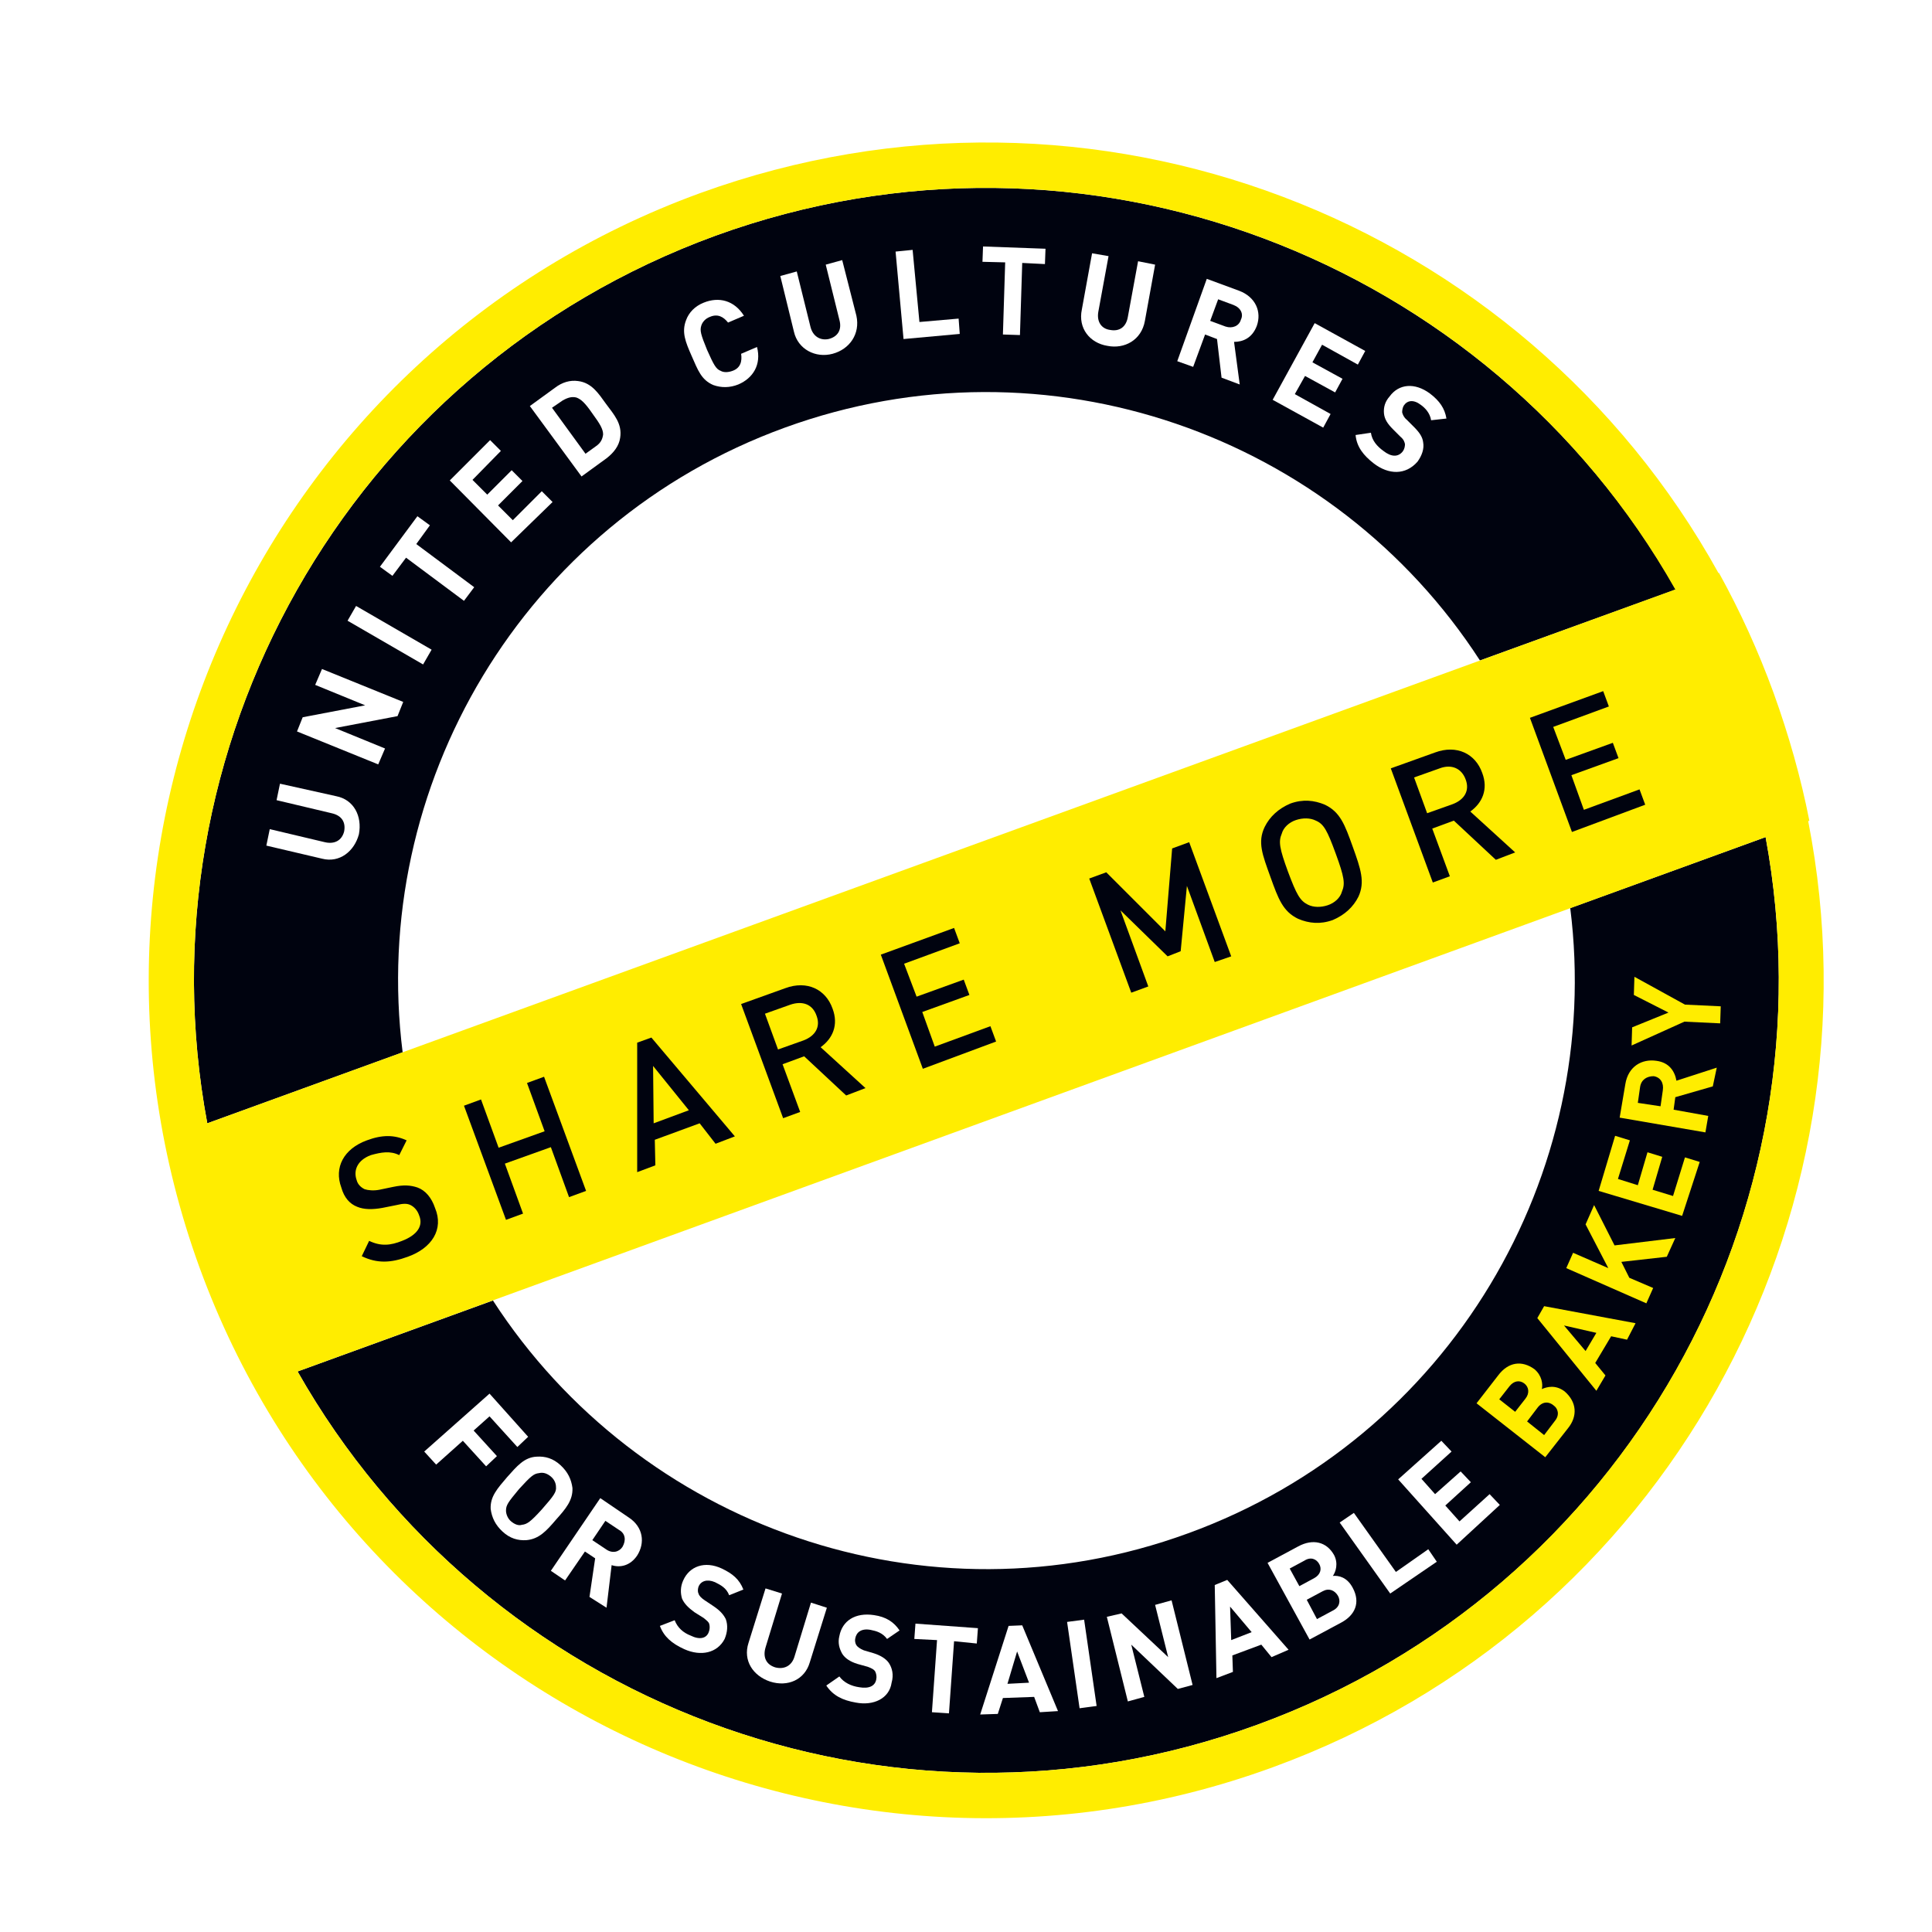 <?xml version="1.0" encoding="utf-8"?>
<!-- Generator: Adobe Illustrator 25.0.0, SVG Export Plug-In . SVG Version: 6.00 Build 0)  -->
<svg version="1.1" xmlns="http://www.w3.org/2000/svg" xmlns:xlink="http://www.w3.org/1999/xlink" x="0px" y="0px"
	 viewBox="0 0 340.2 340.2" style="enable-background:new 0 0 340.2 340.2;" xml:space="preserve">
<style type="text/css">
	.st0{fill:#FFFFFF;}
	.st1{fill:none;}
	.st2{fill:#00030F;}
	.st3{fill:#FFED00;}
</style>
<defs>
   <linearGradient id="gradient" x1="20%" y1="30%" x2="40%" y2="80%">
	   <stop offset="0%" stop-color="#B8D0DE"></stop>
	   <stop offset="100%" stop-color="#73A2BD"></stop>
   </linearGradient>
	<filter id="dropshadow" xmlns="http://www.w3.org/2000/svg" height="150%" width="150%">
	   <feGaussianBlur in="SourceAlpha" stdDeviation="10"/>
		<feOffset dx="3" dy="3" result="offsetblur"/>
		<feComponentTransfer>
		   <feFuncA type="linear" slope="0.5"></feFuncA>
		</feComponentTransfer>
		<feMerge>
		   <feMergeNode/>
			<feMergeNode in="SourceGraphic">
			</feMergeNode>
	   </feMerge>
	</filter>
</defs>
<g id="ShareMore" filter="url(#dropshadow)" fill="url(#gradient)">
	<g>
		<path class="st0" d="M123,38.5C50.7,64.9,13.2,144.9,39.6,217.3S146,327.1,218.4,300.7s109.8-106.4,83.4-178.8
			C275.4,49.6,195.4,12.2,123,38.5z"/>
		<circle class="st1" cx="170.7" cy="169.6" r="147.5"/>
		<g>
			<path class="st2" d="M67.9,182.3C62,135.5,89,89.1,135.2,72.3c46.2-16.8,96.7,1.3,122.4,41l34.5-12.5C259,42.6,188,14.9,123,38.5
				C58.1,62.2,21.2,129,33.5,194.8L67.9,182.3z"/>
			<path class="st2" d="M273.5,156.9c5.9,46.9-21.1,93.3-67.3,110.1c-46.2,16.9-96.7-1.3-122.4-41l-34.4,12.5
				c33,58.2,104.1,85.9,169,62.2c65-23.7,101.7-90.5,89.5-156.3L273.5,156.9z"/>
		</g>
		<path class="st3" d="M315.4,141.6l0.2-0.1c-1.5-7.6-3.6-15-6.3-22.5c-2.7-7.4-5.9-14.4-9.6-21.1l-0.1,0
			C265.1,35.6,189.5,5.9,120.3,31C43.7,58.9,4.3,143.5,32.1,220.1c27.9,76.6,112.6,116,189,88.1C290.2,283,329.1,211.5,315.4,141.6z
			 M123,38.5c65-23.6,136.1,4.1,169,62.3L33.5,194.8C21.2,129,58.1,62.2,123,38.5z M218.4,300.7c-64.9,23.7-136-4-169-62.2
			l258.5-94.1C320.1,210.2,283.3,277,218.4,300.7z"/>
		<g>
			<path class="st0" d="M60.2,143.9c-0.8,3-3.4,5.1-6.5,4.3l-9.8-2.3l0.6-2.9l9.7,2.3c1.7,0.4,3-0.3,3.4-1.9
				c0.3-1.6-0.4-2.8-2.2-3.2l-9.7-2.3l0.6-2.9l9.9,2.2C59.3,137.8,60.8,140.7,60.2,143.9z"/>
			<path class="st0" d="M67,123.1l-11,2.1l8.8,3.6l-1.2,2.8l-14.3-5.8l1-2.5l11-2.1l-8.8-3.6l1.2-2.8l14.3,5.8L67,123.1z"/>
			<path class="st0" d="M71.5,114l-13.3-7.7l1.5-2.6l13.3,7.7L71.5,114z"/>
			<path class="st0" d="M70.3,92.8l10.2,7.6l-1.8,2.4l-10.2-7.6l-2.4,3.2l-2.2-1.6l6.6-8.9l2.2,1.6L70.3,92.8z"/>
			<path class="st0" d="M87,92.5L76.2,81.6l7.1-7.1l1.9,1.9l-5,5.1l2.6,2.6l4.3-4.3l1.9,1.9L84.7,86l2.6,2.6l5.1-5.1l1.9,1.9
				L87,92.5z"/>
			<path class="st0" d="M106.2,74.1c-0.2,1.4-1.1,2.6-2.4,3.6l-4.4,3.2l-9.1-12.4l4.4-3.2c1.3-1,2.7-1.4,4.1-1.2
				c2.4,0.3,3.6,2.2,4.9,4C105.1,70,106.6,71.6,106.2,74.1z M98.5,67c-0.8-0.2-1.5,0-2.4,0.5l-1.9,1.3l5.9,8.1l1.8-1.3
				c0.9-0.6,1.2-1.3,1.3-2.1c0-0.9-0.5-1.8-1.9-3.7C100,67.9,99.3,67.3,98.5,67z"/>
			<path class="st0" d="M127,64.7c-1.5,0.6-3,0.6-4.4,0.1c-2.1-0.9-2.7-2.6-3.8-5.1s-1.8-4.2-1-6.3c0.5-1.4,1.6-2.5,3.1-3.1
				c2.7-1.1,5.4-0.4,7.1,2.3l-2.8,1.2c-0.8-1-1.8-1.6-3.2-1c-0.8,0.3-1.3,0.9-1.5,1.5c-0.3,0.9-0.1,1.6,1,4.3
				c1.2,2.7,1.6,3.4,2.4,3.7c0.5,0.3,1.3,0.3,2.1,0c1.4-0.5,1.7-1.7,1.5-3l2.8-1.2C131.1,61.2,129.6,63.6,127,64.7z"/>
			<path class="st0" d="M143.6,59.3c-3,0.8-6.1-0.8-6.8-3.9l-2.4-9.8l2.9-0.8l2.4,9.7c0.4,1.7,1.7,2.5,3.2,2.2
				c1.6-0.4,2.4-1.6,1.9-3.4l-2.4-9.7l2.9-0.8l2.5,9.8C148.5,55.8,146.6,58.5,143.6,59.3z"/>
			<path class="st0" d="M156.1,56.7l-1.4-15.4l3-0.3l1.2,12.7l6.9-0.6l0.2,2.7L156.1,56.7z"/>
			<path class="st0" d="M177,43.3L176.6,56l-3-0.1l0.4-12.7l-4-0.1l0.1-2.7l11,0.4l-0.1,2.7L177,43.3z"/>
			<path class="st0" d="M192,57.9c-3.1-0.5-5.2-3.1-4.5-6.4l1.8-9.9l2.9,0.5l-1.8,9.8c-0.3,1.7,0.5,3,2.1,3.2
				c1.6,0.3,2.8-0.5,3.1-2.3l1.8-9.8l3,0.6l-1.8,9.9C198,56.9,195,58.5,192,57.9z"/>
			<path class="st0" d="M212.1,63.5l-0.8-6.8l-2.1-0.8l-2.1,5.7l-2.8-1l5.2-14.5l5.7,2.1c2.9,1.1,4,3.7,3.1,6.2
				c-0.8,2.1-2.4,2.8-4,2.8l1,7.5L212.1,63.5z M214.2,50.7l-2.7-1l-1.4,3.8l2.7,1c1.2,0.4,2.4-0.1,2.7-1.2
				C216,52.3,215.5,51.2,214.2,50.7z"/>
			<path class="st0" d="M221.1,67.4l7.4-13.5l8.9,4.9l-1.3,2.4l-6.3-3.5l-1.7,3.1l5.3,2.9l-1.3,2.4l-5.3-2.9l-1.8,3.2l6.3,3.5
				l-1.3,2.4L221.1,67.4z"/>
			<path class="st0" d="M238.9,78.6c-1.8-1.4-3-2.9-3.2-5l2.7-0.4c0.2,1.4,1.1,2.4,2.2,3.2c1.4,1.1,2.6,1.1,3.4,0.1
				c0.3-0.4,0.4-0.9,0.4-1.3c-0.1-0.4-0.2-0.8-0.8-1.3l-1.3-1.3c-1-1-1.5-1.8-1.6-2.8c-0.1-1.1,0.2-2.1,1-3c1.6-2.2,4.4-2.5,7.1-0.5
				c1.7,1.3,2.6,2.6,2.9,4.4L249,71c-0.2-1.3-1.1-2.2-1.8-2.7c-1.3-1-2.4-0.8-3,0.1c-0.2,0.3-0.3,0.8-0.3,1.2
				c0.1,0.4,0.3,0.9,0.8,1.3l1.3,1.3c1,1,1.5,1.8,1.6,2.7c0.2,1.1-0.2,2.3-1,3.4C244.5,80.7,241.5,80.6,238.9,78.6z"/>
		</g>
		<g>
			<g>
				<path class="st0" d="M83.2,246.4l-2.8,2.5l4.1,4.5l-1.9,1.8l-4.1-4.5l-4.7,4.2l-2.1-2.3l11.5-10.2L90,250l-1.9,1.8L83.2,246.4z"
					/>
				<path class="st0" d="M89.7,268.2c-1.5,0.1-2.9-0.3-4.2-1.5c-1.3-1.2-1.9-2.5-2.1-4c-0.1-2.2,1.2-3.6,2.9-5.6
					c1.7-1.9,3-3.5,5.2-3.6c1.5-0.1,2.9,0.3,4.2,1.5c1.3,1.2,1.9,2.5,2.1,4c0.1,2.2-1.2,3.7-2.9,5.6C93.2,266.6,91.9,268,89.7,268.2
					z M94.9,258.8c0-0.6-0.3-1.3-0.9-1.8s-1.3-0.8-2.1-0.6c-0.9,0.1-1.4,0.5-3.5,2.8c-1.9,2.3-2.3,2.8-2.3,3.8
					c0,0.6,0.3,1.4,0.9,1.9s1.3,0.8,1.9,0.6c0.9-0.1,1.5-0.5,3.5-2.7C94.6,260.3,95,259.7,94.9,258.8z"/>
				<path class="st0" d="M100.8,278.2l1-6.8l-1.8-1.2l-3.5,5.1l-2.5-1.7l8.7-12.8l5,3.4c2.6,1.7,2.9,4.5,1.5,6.7
					c-1.2,1.8-3,2.2-4.5,1.7l-0.9,7.5L100.8,278.2z M106,266.4l-2.4-1.6l-2.3,3.4l2.4,1.6c1.1,0.8,2.3,0.5,2.9-0.4
					C107.3,268.2,107.1,267,106,266.4z"/>
				<path class="st0" d="M117.5,287.4c-2.2-1-3.6-2.2-4.3-4.1l2.6-1c0.5,1.3,1.5,2.2,2.8,2.7c1.6,0.8,2.8,0.5,3.2-0.6
					c0.2-0.5,0.2-1,0.1-1.4s-0.4-0.6-1-1.1l-1.6-1c-1.1-0.8-1.8-1.5-2.2-2.4c-0.3-1-0.3-2.1,0.2-3.2c1.1-2.5,3.8-3.5,6.8-2.1
					c1.9,0.9,3.1,1.9,3.8,3.7l-2.5,1c-0.5-1.3-1.5-1.8-2.5-2.3c-1.4-0.6-2.5-0.2-2.9,0.8c-0.1,0.3-0.2,0.8,0,1.2
					c0.1,0.4,0.5,0.8,1.1,1.2l1.5,1c1.2,0.8,1.8,1.5,2.2,2.3c0.4,1.1,0.3,2.3-0.2,3.5C123.3,288.1,120.4,288.7,117.5,287.4z"/>
				<path class="st0" d="M132.6,293.1c-3-1-4.8-3.7-3.8-6.8l3-9.6l2.9,0.9l-2.9,9.5c-0.5,1.7,0.1,3,1.7,3.5c1.5,0.4,2.9-0.2,3.4-1.9
					l2.9-9.5l2.8,0.9l-3,9.6C138.7,292.8,135.7,294.1,132.6,293.1z"/>
				<path class="st0" d="M147.7,296.8c-2.3-0.4-4-1.2-5.2-3l2.3-1.6c0.8,1.1,2.1,1.7,3.5,1.9c1.7,0.3,2.8-0.2,3-1.4
					c0.1-0.5,0-1-0.2-1.4c-0.2-0.3-0.5-0.5-1.3-0.8L148,290c-1.3-0.4-2.2-1-2.7-1.8c-0.5-0.9-0.8-1.9-0.5-3.1
					c0.5-2.7,2.8-4.2,6.1-3.7c2.1,0.3,3.5,1.2,4.5,2.7l-2.2,1.5c-0.8-1.1-1.9-1.4-2.9-1.6c-1.6-0.3-2.5,0.4-2.7,1.5
					c-0.1,0.4,0,0.9,0.2,1.2c0.2,0.3,0.6,0.6,1.3,0.9l1.7,0.5c1.3,0.4,2.2,1,2.7,1.7c0.6,0.9,0.9,2.1,0.5,3.5
					C153.6,296.1,150.8,297.4,147.7,296.8z"/>
				<path class="st0" d="M165,286l-0.9,12.7l-3-0.2l0.9-12.7l-4-0.2l0.2-2.7l11,0.8l-0.2,2.7L165,286z"/>
				<path class="st0" d="M180.1,298.5l-1-2.7l-5.5,0.2l-0.9,2.8l-3.1,0.1l5-15.6l2.4-0.1l6.3,15.1L180.1,298.5z M176.1,287.8
					l-1.7,5.7l3.8-0.2L176.1,287.8z"/>
				<path class="st0" d="M187.1,297.8l-2.2-15.2l3-0.4l2.2,15.2L187.1,297.8z"/>
				<path class="st0" d="M204.4,294.4l-8.2-7.8l2.3,9.2l-2.9,0.8l-3.7-14.9l2.6-0.6l8.2,7.7l-2.3-9.2l2.9-0.8l3.7,14.9L204.4,294.4z
					"/>
				<path class="st0" d="M220.9,288.8l-1.8-2.2l-5.1,1.9l0.1,2.9l-2.9,1.1l-0.3-16.4l2.2-0.9l10.8,12.3L220.9,288.8z M213.6,279.9
					l0.2,5.9l3.6-1.4L213.6,279.9z"/>
				<path class="st0" d="M233.2,282.7l-5.6,3l-7.4-13.5l5.4-2.9c2.6-1.4,5-0.8,6.3,1.5c0.8,1.5,0.3,3-0.2,3.7c1-0.1,2.5,0.2,3.5,2.1
					C236.6,279.2,235.6,281.4,233.2,282.7z M226.7,271.8l-2.6,1.4l1.7,3.1l2.6-1.4c1.1-0.6,1.4-1.6,0.9-2.5
					C228.8,271.5,227.8,271.1,226.7,271.8z M229.9,277.2l-2.8,1.5l1.8,3.4l2.8-1.5c1.2-0.6,1.4-1.7,0.9-2.6
					C232,277,231,276.6,229.9,277.2z"/>
				<path class="st0" d="M241.8,277.6l-8.9-12.5l2.5-1.7l7.4,10.4l5.7-4l1.5,2.2L241.8,277.6z"/>
				<path class="st0" d="M253.5,269l-10.3-11.5l7.6-6.8l1.8,1.9l-5.3,4.8l2.4,2.7l4.5-4l1.8,1.9l-4.5,4.1l2.5,2.8l5.3-4.8l1.8,1.9
					L253.5,269z"/>
				<path class="st3" d="M273.1,248.5l-4,5.1l-12.1-9.5l3.8-4.9c1.8-2.4,4.2-2.7,6.4-1.1c1.3,1.1,1.5,2.6,1.3,3.5
					c0.9-0.4,2.4-0.8,4,0.4C274.7,243.9,274.8,246.4,273.1,248.5z M262.8,241.1l-1.8,2.3l2.8,2.2l1.8-2.3c0.8-1,0.6-2.1-0.2-2.7
					C264.6,240,263.6,240.1,262.8,241.1z M267.8,244.8l-1.9,2.5l3,2.4l1.9-2.5c0.9-1.1,0.5-2.2-0.2-2.7
					C269.8,243.8,268.7,243.7,267.8,244.8z"/>
				<path class="st3" d="M283.5,232.9l-2.8-0.6l-2.8,4.7l1.8,2.2l-1.6,2.7l-10.4-12.8l1.2-2.1l16.1,3L283.5,232.9z M272.4,230.4
					l3.8,4.5l1.9-3.2L272.4,230.4z"/>
				<path class="st3" d="M290.5,218.3l-8,0.9l1.4,2.8l4.2,1.8l-1.2,2.7l-14.1-6.2l1.2-2.7l6.2,2.7l-4-7.7l1.5-3.4l3.6,7.1L292,215
					L290.5,218.3z"/>
				<path class="st3" d="M293.2,211.1l-14.7-4.4l2.9-9.7l2.6,0.8l-2.1,6.8l3.5,1.1l1.7-5.8l2.6,0.8l-1.7,5.8l3.6,1.1l2.1-6.8
					l2.6,0.8L293.2,211.1z"/>
				<path class="st3" d="M298.6,188.3l-6.6,1.9l-0.3,2.2l6.1,1.1l-0.5,2.9l-15.1-2.6l1-5.9c0.5-3.1,2.9-4.5,5.5-4.1
					c2.2,0.3,3.2,1.8,3.5,3.5l7.1-2.3L298.6,188.3z M285.8,188.4l-0.4,2.8l4,0.6l0.4-2.8c0.2-1.3-0.4-2.3-1.6-2.5
					C287,186.5,286,187.1,285.8,188.4z"/>
				<path class="st3" d="M293.7,173.9l6.3,0.3l-0.1,3l-6.3-0.3l-9.3,4.2l0.1-3.2l6.4-2.6l-6.1-3.1l0.1-3.2L293.7,173.9z"/>
			</g>
		</g>
		<g>
			<path class="st2" d="M68.8,218.3c-3,1.1-5.4,1.2-8.1-0.1l1.3-2.7c2.1,1,3.8,0.8,5.8,0c2.6-1,3.8-2.6,3-4.5
				c-0.3-0.9-0.9-1.5-1.5-1.8s-1.3-0.3-2.5,0l-2.5,0.5c-1.7,0.3-3.2,0.3-4.4-0.2c-1.3-0.5-2.3-1.6-2.8-3.4c-1.3-3.5,0.4-6.8,4.5-8.3
				c2.7-1,4.8-1,7,0l-1.3,2.6c-1.6-0.8-3.2-0.5-5,0c-2.4,0.9-3.1,2.7-2.5,4.4c0.2,0.8,0.8,1.3,1.4,1.6c0.6,0.2,1.6,0.3,2.6,0.1
				l2.4-0.5c1.9-0.4,3.1-0.3,4.3,0.1c1.4,0.5,2.5,1.8,3.1,3.6C75.2,213.5,73,216.8,68.8,218.3z"/>
			<path class="st2" d="M97.2,207.8L94,199l-8.1,2.9l3.2,8.8l-3,1.1l-7.4-20.1l3-1.1l3.1,8.5l8.1-2.9l-3.1-8.5l3-1.1l7.4,20.1
				L97.2,207.8z"/>
			<path class="st2" d="M123,198.4l-2.8-3.6l-7.9,2.9l0.1,4.5l-3.2,1.2v-22.8l2.5-0.9l14.7,17.4L123,198.4z M112,184.7l0.1,10.1
				l6.2-2.3L112,184.7z"/>
			<path class="st2" d="M146,189.9l-7.4-6.9l-3.8,1.4l3.1,8.4l-3,1.1l-7.4-20.1l7.8-2.8c3.8-1.4,7.1,0.2,8.3,3.6
				c1.1,2.9,0,5.3-2.1,6.8l7.9,7.2L146,189.9z M136.2,173.9l-4.5,1.6l2.3,6.3l4.5-1.6c2.1-0.8,3-2.4,2.3-4.3
				C140.1,173.8,138.3,173.2,136.2,173.9z"/>
			<path class="st2" d="M159.5,185.2l-7.4-20.1l12.9-4.7l1,2.7l-9.8,3.6l2.2,5.8l8.3-3l1,2.7l-8.3,3l2.2,6.1l9.8-3.6l1,2.7
				L159.5,185.2z"/>
			<path class="st2" d="M210.9,166.4L206,153l-1.1,11.5l-2.3,0.9l-8.3-8.1l4.9,13.4l-3,1.1l-7.4-20.1l3-1.1l10.4,10.4l1.2-14.6
				l3-1.1l7.4,20.1L210.9,166.4z"/>
			<path class="st2" d="M236.2,154.9c-0.9,1.8-2.4,3.2-4.5,4.1c-2.2,0.8-4.2,0.6-6.1-0.2c-2.7-1.3-3.5-3.5-4.9-7.4s-2.3-6.1-1-8.8
				c0.9-1.8,2.4-3.2,4.5-4.1c2.2-0.8,4.2-0.6,6.1,0.2c2.7,1.3,3.5,3.5,4.9,7.4C236.6,150,237.4,152.3,236.2,154.9z M228.7,141.5
				c-1-0.5-2.3-0.5-3.5-0.1c-1.2,0.4-2.2,1.3-2.5,2.4c-0.6,1.4-0.4,2.6,1.1,6.7c1.5,4,2.1,5.1,3.5,5.8c1,0.5,2.3,0.5,3.5,0.1
				s2.2-1.3,2.5-2.4c0.6-1.4,0.4-2.6-1.1-6.7C230.7,143.2,230.1,142.1,228.7,141.5z"/>
			<path class="st2" d="M260.4,148.4l-7.4-6.9l-3.8,1.4l3.1,8.4l-3,1.1l-7.4-20.1l7.8-2.8c3.8-1.4,7.1,0.2,8.3,3.6
				c1.1,2.9,0,5.3-2.1,6.8l7.9,7.2L260.4,148.4z M250.5,132.3l-4.5,1.6l2.3,6.3l4.5-1.6c2.1-0.8,3-2.4,2.3-4.3
				C254.4,132.3,252.6,131.5,250.5,132.3z"/>
			<path class="st2" d="M273.8,143.5l-7.4-20.1l12.9-4.7l1,2.7l-9.8,3.6l2.2,5.8l8.3-3l1,2.7l-8.3,3l2.2,6.1l9.8-3.6l1,2.7
				L273.8,143.5z"/>
		</g>
	</g>
</g>
<g id="Calque_2">
</g>
</svg>
